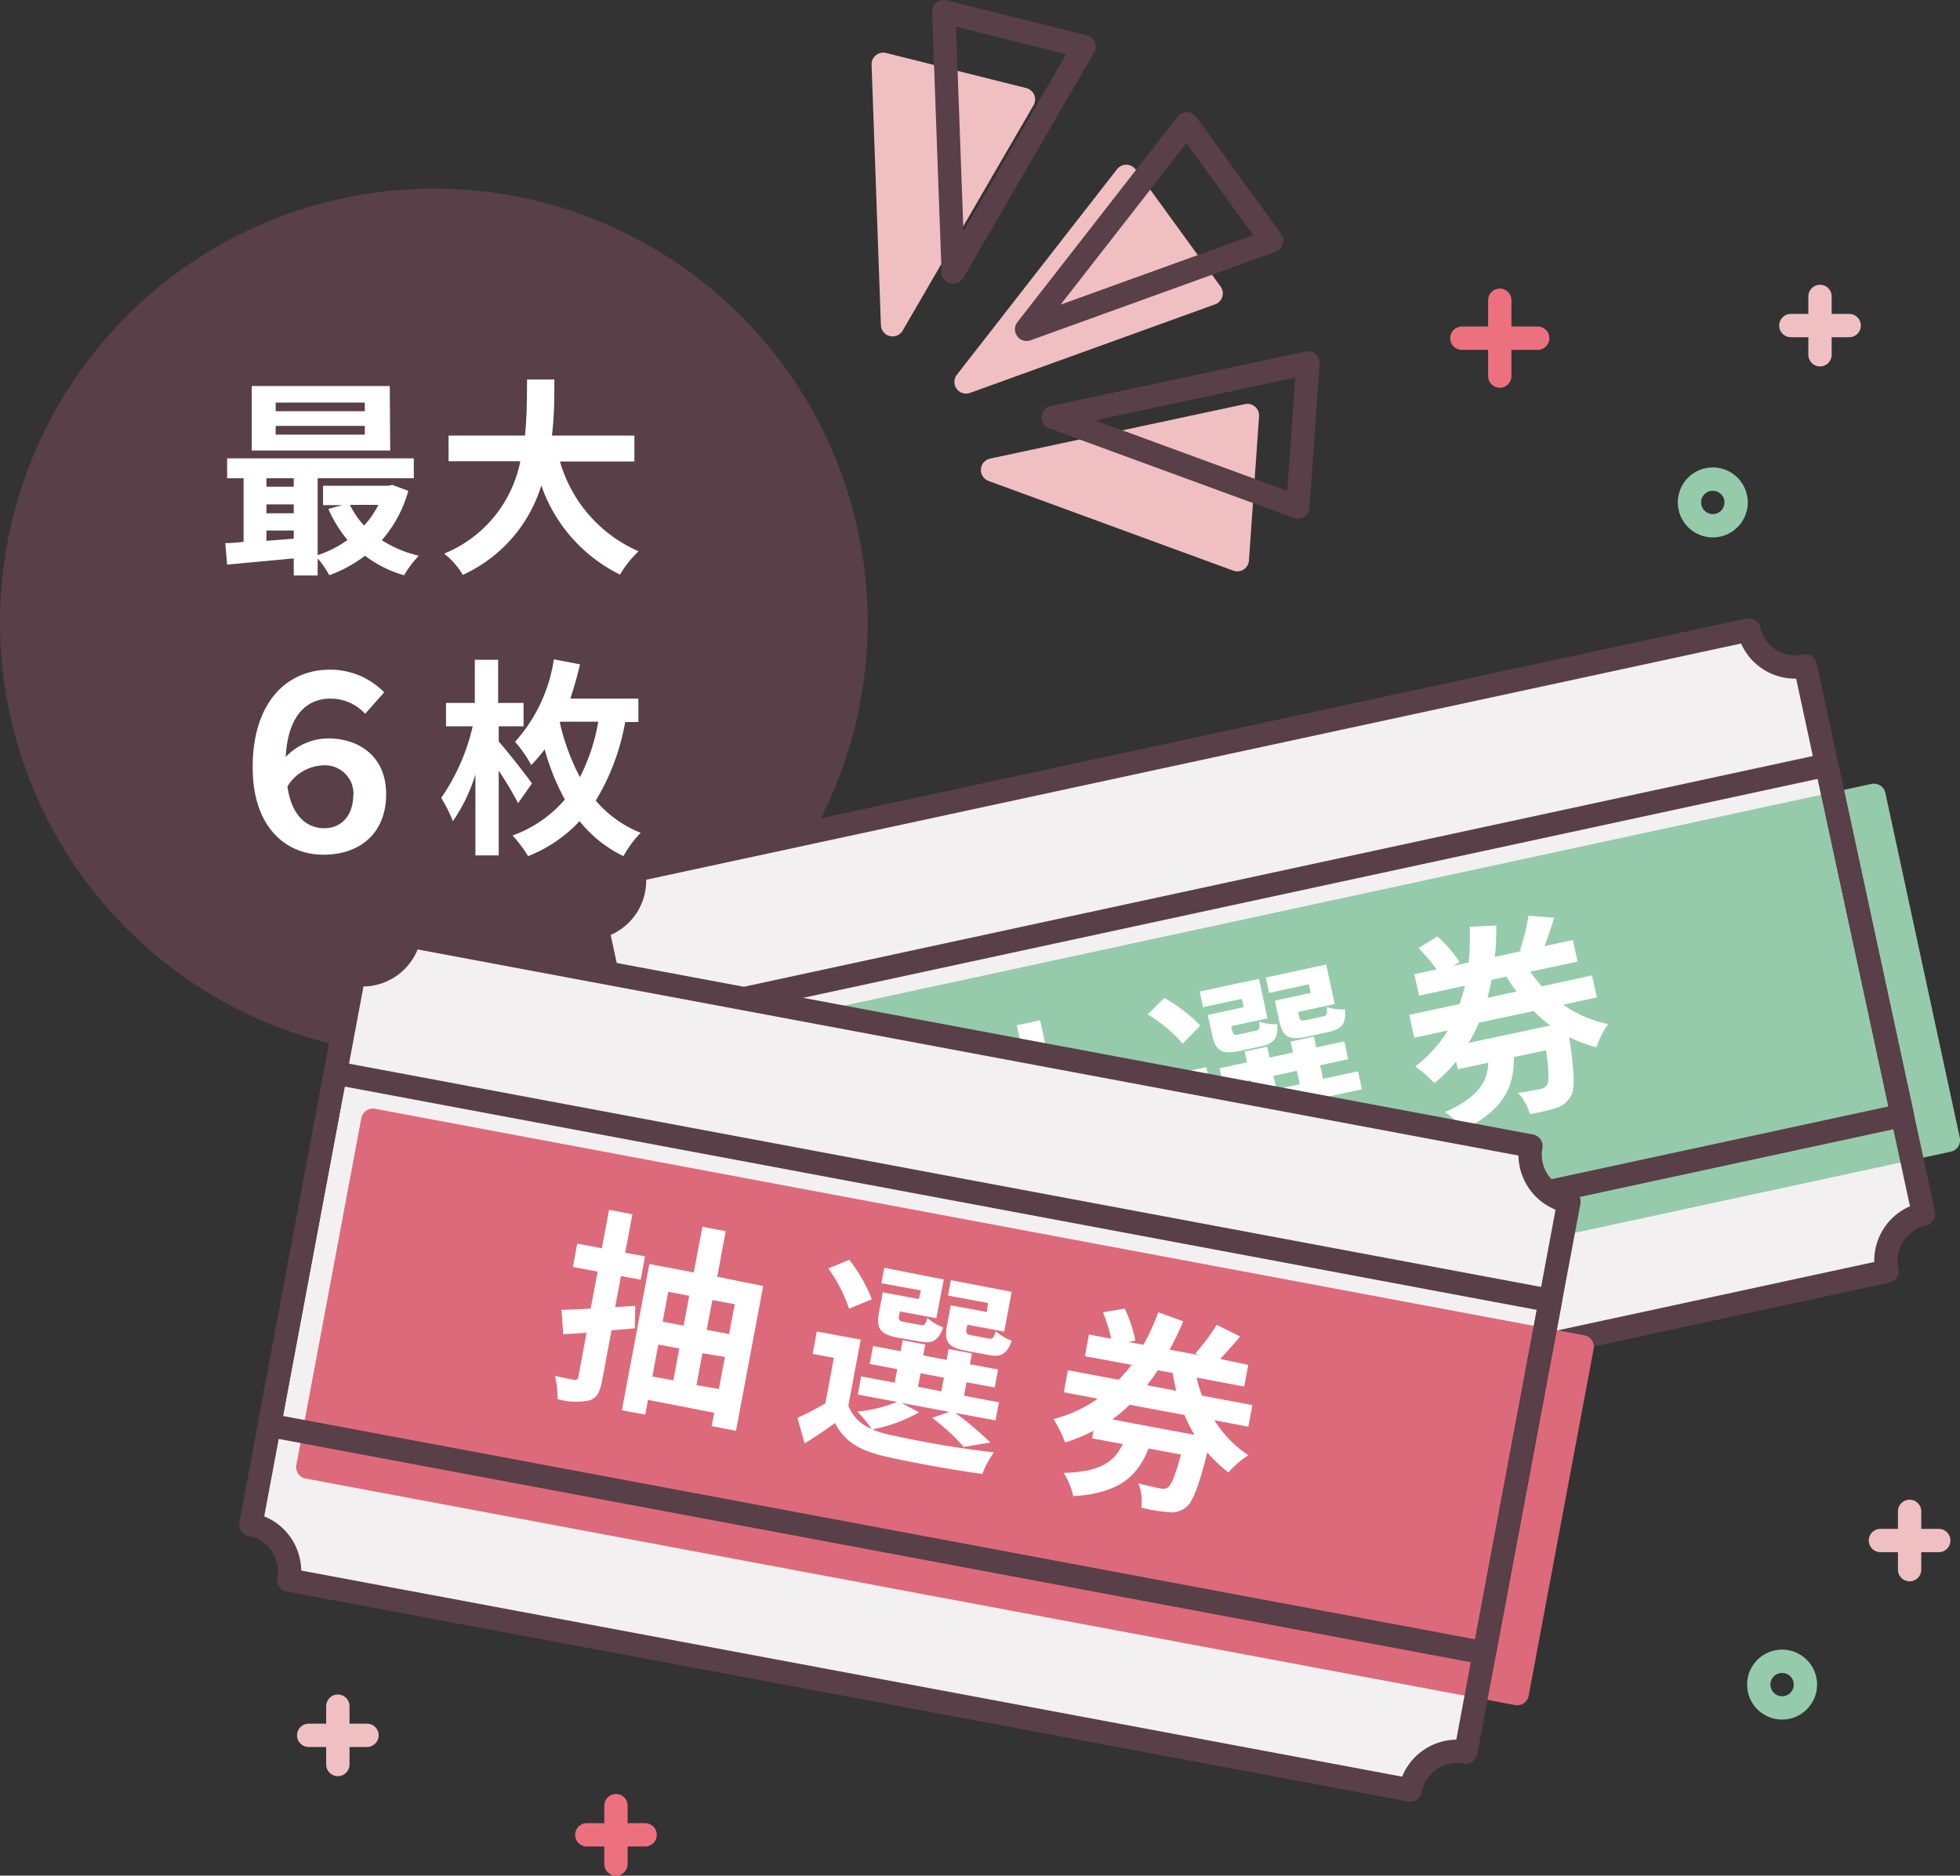 <svg xmlns="http://www.w3.org/2000/svg" viewBox="0 0 168.01 160.79"><rect x="0" y="0" width="168.01" height="160.79" fill="#333333" stroke="none"/><defs><style>.cls-1{fill:#583f48;}.cls-1,.cls-3{stroke:#583f48;}.cls-1,.cls-10,.cls-12,.cls-2,.cls-3,.cls-5,.cls-7,.cls-8{stroke-linecap:round;stroke-linejoin:round;stroke-width:2px;}.cls-11,.cls-2{fill:#f0bfc2;}.cls-10,.cls-2{stroke:#f0bfc2;}.cls-10,.cls-12,.cls-3,.cls-8{fill:none;}.cls-4{fill:#f3f0f1;}.cls-5{fill:#95cbaa;}.cls-12,.cls-5{stroke:#95cbaa;}.cls-6{fill:#fff;}.cls-7{fill:#dc6a7b;stroke:#dc6a7b;}.cls-8{stroke:#ed707f;}.cls-9{fill:#ed707f;}</style></defs><g id="Layer_2" data-name="Layer 2"><g id="_export"><circle class="cls-1" cx="37.19" cy="53.35" r="36.19"/><polygon class="cls-2" points="85.08 40.29 106.06 47.98 106.93 35.62 85.08 40.29"/><polygon class="cls-2" points="82.81 32.74 103.82 25.15 96.54 15.12 82.81 32.74"/><polygon class="cls-2" points="76.51 27.84 87.73 8.52 75.71 5.51 76.51 27.84"/><polygon class="cls-3" points="90.28 35.78 111.25 43.47 112.12 31.11 90.28 35.78"/><polygon class="cls-3" points="88 28.23 109.01 20.64 101.73 10.61 88 28.23"/><polygon class="cls-3" points="81.71 23.32 92.92 4 80.9 1 81.71 23.32"/><path class="cls-4" d="M164.89,104.08l-10.14-47A4.06,4.06,0,0,1,149.91,54L54.3,74.63a4.08,4.08,0,0,1-3.12,4.85l10.13,47a4.09,4.09,0,0,1,4.85,3.13l95.6-20.64A4.08,4.08,0,0,1,164.89,104.08Z"/><rect class="cls-5" x="59.54" y="78.96" width="105.47" height="30.25" transform="translate(-17.32 25.81) rotate(-12.18)"/><path class="cls-3" d="M164.89,104.08l-10.14-47A4.06,4.06,0,0,1,149.91,54L54.3,74.63a4.08,4.08,0,0,1-3.12,4.85l10.13,47a4.09,4.09,0,0,1,4.85,3.13l95.6-20.64A4.08,4.08,0,0,1,164.89,104.08Z"/><rect class="cls-3" x="55.05" y="76.41" width="105.96" height="30.73" transform="translate(-16.93 24.86) rotate(-12.18)"/><path class="cls-6" d="M85.15,98.11,83.36,99l.93,4.3c.22,1,.15,1.55-.36,2a5.64,5.64,0,0,1-2.55,1,7.43,7.43,0,0,0-1-1.77c.69-.12,1.39-.27,1.62-.32s.32-.16.26-.4l-.8-3.74c-.63.32-1.22.59-1.76.87l-1-1.87c.66-.28,1.44-.65,2.27-1.06l-.68-3.15-2.11.45-.42-2,2.11-.45-.71-3.29,2-.43.71,3.28,1.68-.36L84,94l-1.68.36L82.93,97l1.54-.77Zm8.75-7.63,2.66,12.34-2.07.45-.24-1.14-5.68,1.23.28,1.26-2,.43L84.16,92.59,88,91.77l-.84-3.88,2-.43.83,3.88Zm-7.31,3.66.54,2.54,1.8-.38-.55-2.55Zm1.55,7.21,1.79-.38-.58-2.72-1.79.38Zm2.2-8,.55,2.54,1.92-.41-.55-2.55Zm3.47,6.8-.58-2.72-1.92.41.59,2.72Z"/><path class="cls-6" d="M101.38,89.46a12.56,12.56,0,0,0-3-2.5l1.42-1.41a12.76,12.76,0,0,1,3.09,2.37Zm9,5.84a13,13,0,0,1-3.09,2.89,7.88,7.88,0,0,0,1.48-.13A87.46,87.46,0,0,0,117.66,96a9.47,9.47,0,0,0-.19,2.08c-2.2.61-6.07,1.48-8.29,1.85s-3.68.17-5-1c-.51.84-1.05,1.67-1.73,2.61L101,99.77c.53-.59,1.18-1.34,1.72-2.08l-.84-3.88-1.81.39-.41-1.91,3.74-.81,1.21,5.62a3.5,3.5,0,0,0,2.61,1.09,12.51,12.51,0,0,0-1.74-.91,11.15,11.15,0,0,0,2.8-2.08l-3.33.72-.34-1.54,2.86-.62-.25-1.16-2.35.51-.33-1.53,2.35-.51-.2-.93,1.94-.41.2.93,2-.44-.2-.93,2-.43.2.93,2.4-.52.33,1.53-2.4.52.25,1.16,3-.64.33,1.54-3.42.74a27.38,27.38,0,0,1,3.79,1.17l-2,1.23a18.64,18.64,0,0,0-3.47-1.26l1.17-1-4.09.88Zm-3.94-9.67-3.32.71L102.84,85l5.08-1.09.73,3.39-3.11.67.08.37c.08.37.17.42.62.32l1.35-.29c.36-.08.4-.2.35-.79a4.37,4.37,0,0,0,1.55.22c.08,1.23-.32,1.66-1.37,1.89l-1.85.4c-1.54.33-2.07,0-2.37-1.38l-.37-1.7,3.08-.67Zm5.75-1.25-3.4.74-.29-1.32,5.18-1.12.73,3.39-3.14.68.08.35c.08.39.18.44.62.34l1.42-.3c.36-.08.4-.2.34-.81a4.63,4.63,0,0,0,1.57.21c.09,1.25-.29,1.68-1.4,1.92l-1.88.41c-1.58.34-2.07,0-2.37-1.38l-.37-1.71,3.07-.66Zm-2.78,9,2-.44-.25-1.15-2,.44Z"/><path class="cls-6" d="M134,86.13a9.94,9.94,0,0,0,3.85,1.65,7.41,7.41,0,0,0-1,2,12,12,0,0,1-2.34-.87c.46,3,.5,4.43.14,5.06a2.12,2.12,0,0,1-1.24,1,15.7,15.7,0,0,1-2.28.53,4.23,4.23,0,0,0-1-1.81c.8-.12,1.52-.26,1.87-.33a.86.86,0,0,0,.59-.33c.2-.3.19-1.17-.06-3l-2.76.59c0,2.49-.75,4.45-4.36,6.26a5.82,5.82,0,0,0-1.55-1.54c2.93-1.32,3.64-2.63,3.72-4.24l-2.62.56-.14-.65a14.09,14.09,0,0,1-1.86,1.84,10.72,10.72,0,0,0-1.65-1.43,11.27,11.27,0,0,0,2.8-3.08l-2.88.62L120.8,87l4.32-.93a14.08,14.08,0,0,0,.45-1.57l-3.93.85-.4-1.84,1.9-.41a13.52,13.52,0,0,0-1.54-1.82l1.6-1a11,11,0,0,1,1.91,2.18l-.52.33,1.3-.28a21,21,0,0,0,.09-3.07l2.28-.1c0,.9,0,1.81-.14,2.69l2.44-.53-.28,0a18.43,18.43,0,0,0,.74-3l2.2.17c-.25.86-.56,1.74-.82,2.44l2.43-.53.4,1.85-4.06.87a13.87,13.87,0,0,0,1,1.25l4.3-.93.41,1.88Zm-1.1,1.78a11.23,11.23,0,0,1-1.44-1.24l-4.69,1a12.22,12.22,0,0,1-.88,1.73ZM127.85,84c-.09.51-.21,1-.34,1.54L130,85a15.17,15.17,0,0,1-.88-1.28Z"/><path class="cls-4" d="M125.65,150.2,134.49,103a4.09,4.09,0,0,1-3.26-4.76l-96.13-18a4.09,4.09,0,0,1-4.76,3.26L21.5,130.69a4.08,4.08,0,0,1,3.25,4.76l96.14,18A4.08,4.08,0,0,1,125.65,150.2Z"/><rect class="cls-7" x="28.27" y="105.48" width="105.47" height="30.25" transform="translate(23.59 -12.85) rotate(10.61)"/><path class="cls-3" d="M125.65,150.2,134.49,103a4.09,4.09,0,0,1-3.26-4.76l-96.13-18a4.09,4.09,0,0,1-4.76,3.26L21.5,130.69a4.08,4.08,0,0,1,3.25,4.76l96.14,18A4.08,4.08,0,0,1,125.65,150.2Z"/><rect class="cls-3" x="25.01" y="101.47" width="105.96" height="30.73" transform="translate(22.85 -12.36) rotate(10.61)"/><path class="cls-6" d="M54.42,113.87l-2,.17-.81,4.33c-.19,1-.46,1.48-1.1,1.68a5.72,5.72,0,0,1-2.72-.11,7.13,7.13,0,0,0-.23-2c.69.17,1.39.3,1.62.34s.35,0,.4-.27l.7-3.76-2,.13-.15-2.1c.71,0,1.58-.05,2.5-.1l.6-3.17-2.12-.4.37-2,2.11.4.62-3.3,2,.38-.62,3.3,1.7.31-.37,2-1.69-.31-.5,2.66,1.72-.11Zm11-3.63-2.33,12.41L61,122.26l.22-1.15L55.54,120l-.23,1.27-2-.38,2.35-12.53,3.81.72.74-3.91,2,.37-.73,3.91ZM55.92,118l1.8.33.51-2.73-1.8-.34Zm1.36-7.26-.48,2.56,1.8.34.48-2.56Zm4.34,8.33.52-2.74L60.21,116l-.51,2.74Zm-.56-7.62L60.58,114l1.92.36.48-2.56Z"/><path class="cls-6" d="M78.78,121.07a13,13,0,0,1-4,1.46,6.76,6.76,0,0,0,1.42.45,84.94,84.94,0,0,0,9,1.52,8.81,8.81,0,0,0-1,1.85c-2.27-.3-6.18-1-8.36-1.51s-3.46-1.27-4.26-2.85c-.8.58-1.62,1.14-2.61,1.74l-.61-2.18a26.45,26.45,0,0,0,2.39-1.25l.73-3.9-1.82-.34.36-1.92,3.76.7-1.06,5.65a3.46,3.46,0,0,0,2,2A11.93,11.93,0,0,0,73.49,121a11,11,0,0,0,3.39-.83l-3.35-.62.29-1.56,2.87.54.22-1.16-2.36-.45.29-1.53,2.36.44.18-.94,1.94.37-.18.93,2,.39.17-.94,2,.38-.17.93,2.41.45-.28,1.54-2.42-.45-.22,1.16,3,.56-.3,1.55-3.44-.64a27.25,27.25,0,0,1,3,2.54l-2.28.38a17.43,17.43,0,0,0-2.71-2.5l1.48-.51-4.11-.77Zm-6-8.88A12.82,12.82,0,0,0,71,108.73L72.8,108a12.92,12.92,0,0,1,1.93,3.38Zm6.16-1.57L75.55,110l.25-1.32,5.1,1L80.26,113l-3.12-.58-.07.37c-.07.37,0,.45.45.54l1.36.25c.35.07.44,0,.62-.59a4.39,4.39,0,0,0,1.35.8c-.41,1.16-.94,1.41-2,1.21L77,114.68c-1.55-.29-1.92-.78-1.65-2.19l.32-1.71,3.09.58Zm-.25,8.26,2,.39.22-1.17-2-.38Zm6-7.18-3.43-.64.25-1.32,5.21,1-.64,3.41-3.16-.59-.07.35c-.07.39,0,.48.45.56l1.43.27c.35.06.44,0,.63-.62a4.63,4.63,0,0,0,1.36.81c-.4,1.18-.93,1.43-2,1.22l-1.89-.35c-1.59-.3-1.92-.78-1.65-2.19l.32-1.71,3.09.57Z"/><path class="cls-6" d="M104.1,121.75a9.75,9.75,0,0,0,2.91,3,7.4,7.4,0,0,0-1.7,1.47,11.37,11.37,0,0,1-1.82-1.71c-.76,3-1.26,4.27-1.84,4.71a2,2,0,0,1-1.52.41,14.61,14.61,0,0,1-2.3-.39,4.16,4.16,0,0,0-.25-2.08c.79.21,1.51.36,1.86.43a.83.83,0,0,0,.67-.08c.29-.2.63-1,1.12-2.82l-2.78-.52C97.53,126.5,96,128,92,128.26a6.09,6.09,0,0,0-.83-2c3.21-.07,4.37-1,5.07-2.47l-2.63-.49.12-.65a13.84,13.84,0,0,1-2.43,1,10.51,10.51,0,0,0-1-2,11.37,11.37,0,0,0,3.79-1.75l-2.9-.55.35-1.89,4.35.82A13.82,13.82,0,0,0,97,117l-4-.74.34-1.86,1.91.36a13.14,13.14,0,0,0-.71-2.27l1.87-.31a11.47,11.47,0,0,1,.91,2.75l-.6.11,1.3.24a20.6,20.6,0,0,0,1.27-2.79l2.14.78c-.35.83-.75,1.65-1.17,2.43l2.46.46-.25-.14a19.28,19.28,0,0,0,1.83-2.45l2,1c-.57.69-1.2,1.38-1.7,1.93L107,117l-.35,1.86-4.08-.77a13.2,13.2,0,0,0,.46,1.55l4.33.81L107,122.3ZM102.39,123a12.26,12.26,0,0,1-.85-1.7l-4.71-.88a13.51,13.51,0,0,1-1.48,1.26Zm-3.14-5.54c-.29.44-.61.87-.92,1.29l2.5.47c-.12-.5-.23-1-.31-1.52Z"/><path class="cls-6" d="M35,42.08a10.82,10.82,0,0,1-2.27,4.23,10.19,10.19,0,0,0,3.17,1.33,8.93,8.93,0,0,0-1.26,1.67,9.85,9.85,0,0,1-3.35-1.67,11.63,11.63,0,0,1-3.06,1.67,8.57,8.57,0,0,0-1-1.44v1.46H25.18V47.87l-5.71.53-.16-1.84c.47,0,1-.05,1.57-.11V41H19.47V39.29h16V41H27.23v6.59a9.36,9.36,0,0,0,2.56-1.3,10.81,10.81,0,0,1-1.64-2.66l1.19-.33H27.69V41.64h5.59l.36-.07Zm-1.55-3.46H21.58V33.09H33.41ZM22.84,41v.72h2.34V41Zm0,3h2.34v-.76H22.84Zm0,2.36,2.34-.18v-.7H22.84Zm8.43-11.85H23.63v.74h7.64Zm0,2H23.63v.75h7.64ZM30,43.28a7,7,0,0,0,1.21,1.77,7.25,7.25,0,0,0,1.22-1.77Z"/><path class="cls-6" d="M48,39.56a12,12,0,0,0,6.74,7.7,8.65,8.65,0,0,0-1.59,2,13.44,13.44,0,0,1-6.75-7.64,12.41,12.41,0,0,1-6.73,7.66,6.54,6.54,0,0,0-1.6-1.82,10.8,10.8,0,0,0,6.53-7.92H38.45V37.34H45c.18-1.69.16-3.33.18-4.81h2.34c0,1.48,0,3.14-.21,4.81h7.07v2.22Z"/><path class="cls-6" d="M44.41,68.85c-.36-.7-1-1.8-1.66-2.79v7.27h-2V66.4a14.61,14.61,0,0,1-1.93,4,11.91,11.91,0,0,0-1-2,17.82,17.82,0,0,0,2.7-6.14H38.23v-2H40.7v-3.7h2v3.7h2.18v2H42.75v1.3c.76.86,2.48,3.06,2.85,3.6Zm9.18-6.95a19.51,19.51,0,0,1-2.52,6.73,9.7,9.7,0,0,0,3.85,2.76,9.35,9.35,0,0,0-1.48,2,10.79,10.79,0,0,1-3.76-3,12,12,0,0,1-4.41,3,12.4,12.4,0,0,0-1.33-1.77,10.66,10.66,0,0,0,4.48-3.08,19.65,19.65,0,0,1-1.73-4.3,14.89,14.89,0,0,1-1.15,1.35,11,11,0,0,0-1.39-2,13.6,13.6,0,0,0,3.33-7.07l2.24.43c-.24,1-.52,2-.83,2.94h5.83v2ZM48,62a19.37,19.37,0,0,0,1.71,4.62,16.28,16.28,0,0,0,1.57-4.75H48Z"/><path class="cls-6" d="M31.3,61.19a4,4,0,0,0-3-1.3c-1.72,0-3.6,1.1-3.81,5a5.08,5.08,0,0,1,3.66-1.59c2.49,0,4.95,1.43,4.95,4.78s-2.24,5.19-5.38,5.19S21.66,71,21.66,65.78c0-5.75,3.08-8.37,6.58-8.37a6.43,6.43,0,0,1,4.69,1.94Zm-1,7a2.45,2.45,0,0,0-2.6-2.58,3.73,3.73,0,0,0-3.06,1.81C25,70,26.35,71,27.8,71S30.28,69.92,30.28,68.16Z"/><line class="cls-8" x1="125.31" y1="28.99" x2="131.81" y2="28.99"/><line class="cls-9" x1="125.31" y1="28.99" x2="131.81" y2="28.99"/><line class="cls-8" x1="128.56" y1="25.74" x2="128.56" y2="32.24"/><line class="cls-9" x1="128.56" y1="25.74" x2="128.56" y2="32.24"/><line class="cls-10" x1="161.19" y1="132.06" x2="166.19" y2="132.06"/><line class="cls-11" x1="161.19" y1="132.06" x2="166.19" y2="132.06"/><line class="cls-10" x1="163.69" y1="129.56" x2="163.69" y2="134.56"/><line class="cls-11" x1="163.69" y1="129.56" x2="163.69" y2="134.56"/><line class="cls-10" x1="26.46" y1="148.76" x2="31.46" y2="148.76"/><line class="cls-11" x1="26.46" y1="148.76" x2="31.46" y2="148.76"/><line class="cls-10" x1="28.96" y1="146.26" x2="28.96" y2="151.26"/><line class="cls-11" x1="28.96" y1="146.26" x2="28.96" y2="151.26"/><line class="cls-8" x1="50.3" y1="157.29" x2="55.3" y2="157.29"/><line class="cls-9" x1="50.3" y1="157.29" x2="55.3" y2="157.29"/><line class="cls-8" x1="52.8" y1="154.79" x2="52.8" y2="159.79"/><line class="cls-9" x1="52.8" y1="154.79" x2="52.8" y2="159.79"/><line class="cls-10" x1="153.51" y1="27.91" x2="158.51" y2="27.91"/><line class="cls-11" x1="153.51" y1="27.91" x2="158.51" y2="27.91"/><line class="cls-10" x1="156.01" y1="25.41" x2="156.01" y2="30.41"/><line class="cls-11" x1="156.01" y1="25.41" x2="156.01" y2="30.41"/><circle class="cls-12" cx="146.82" cy="43.07" r="2"/><circle class="cls-12" cx="152.76" cy="144.41" r="2"/></g></g></svg>